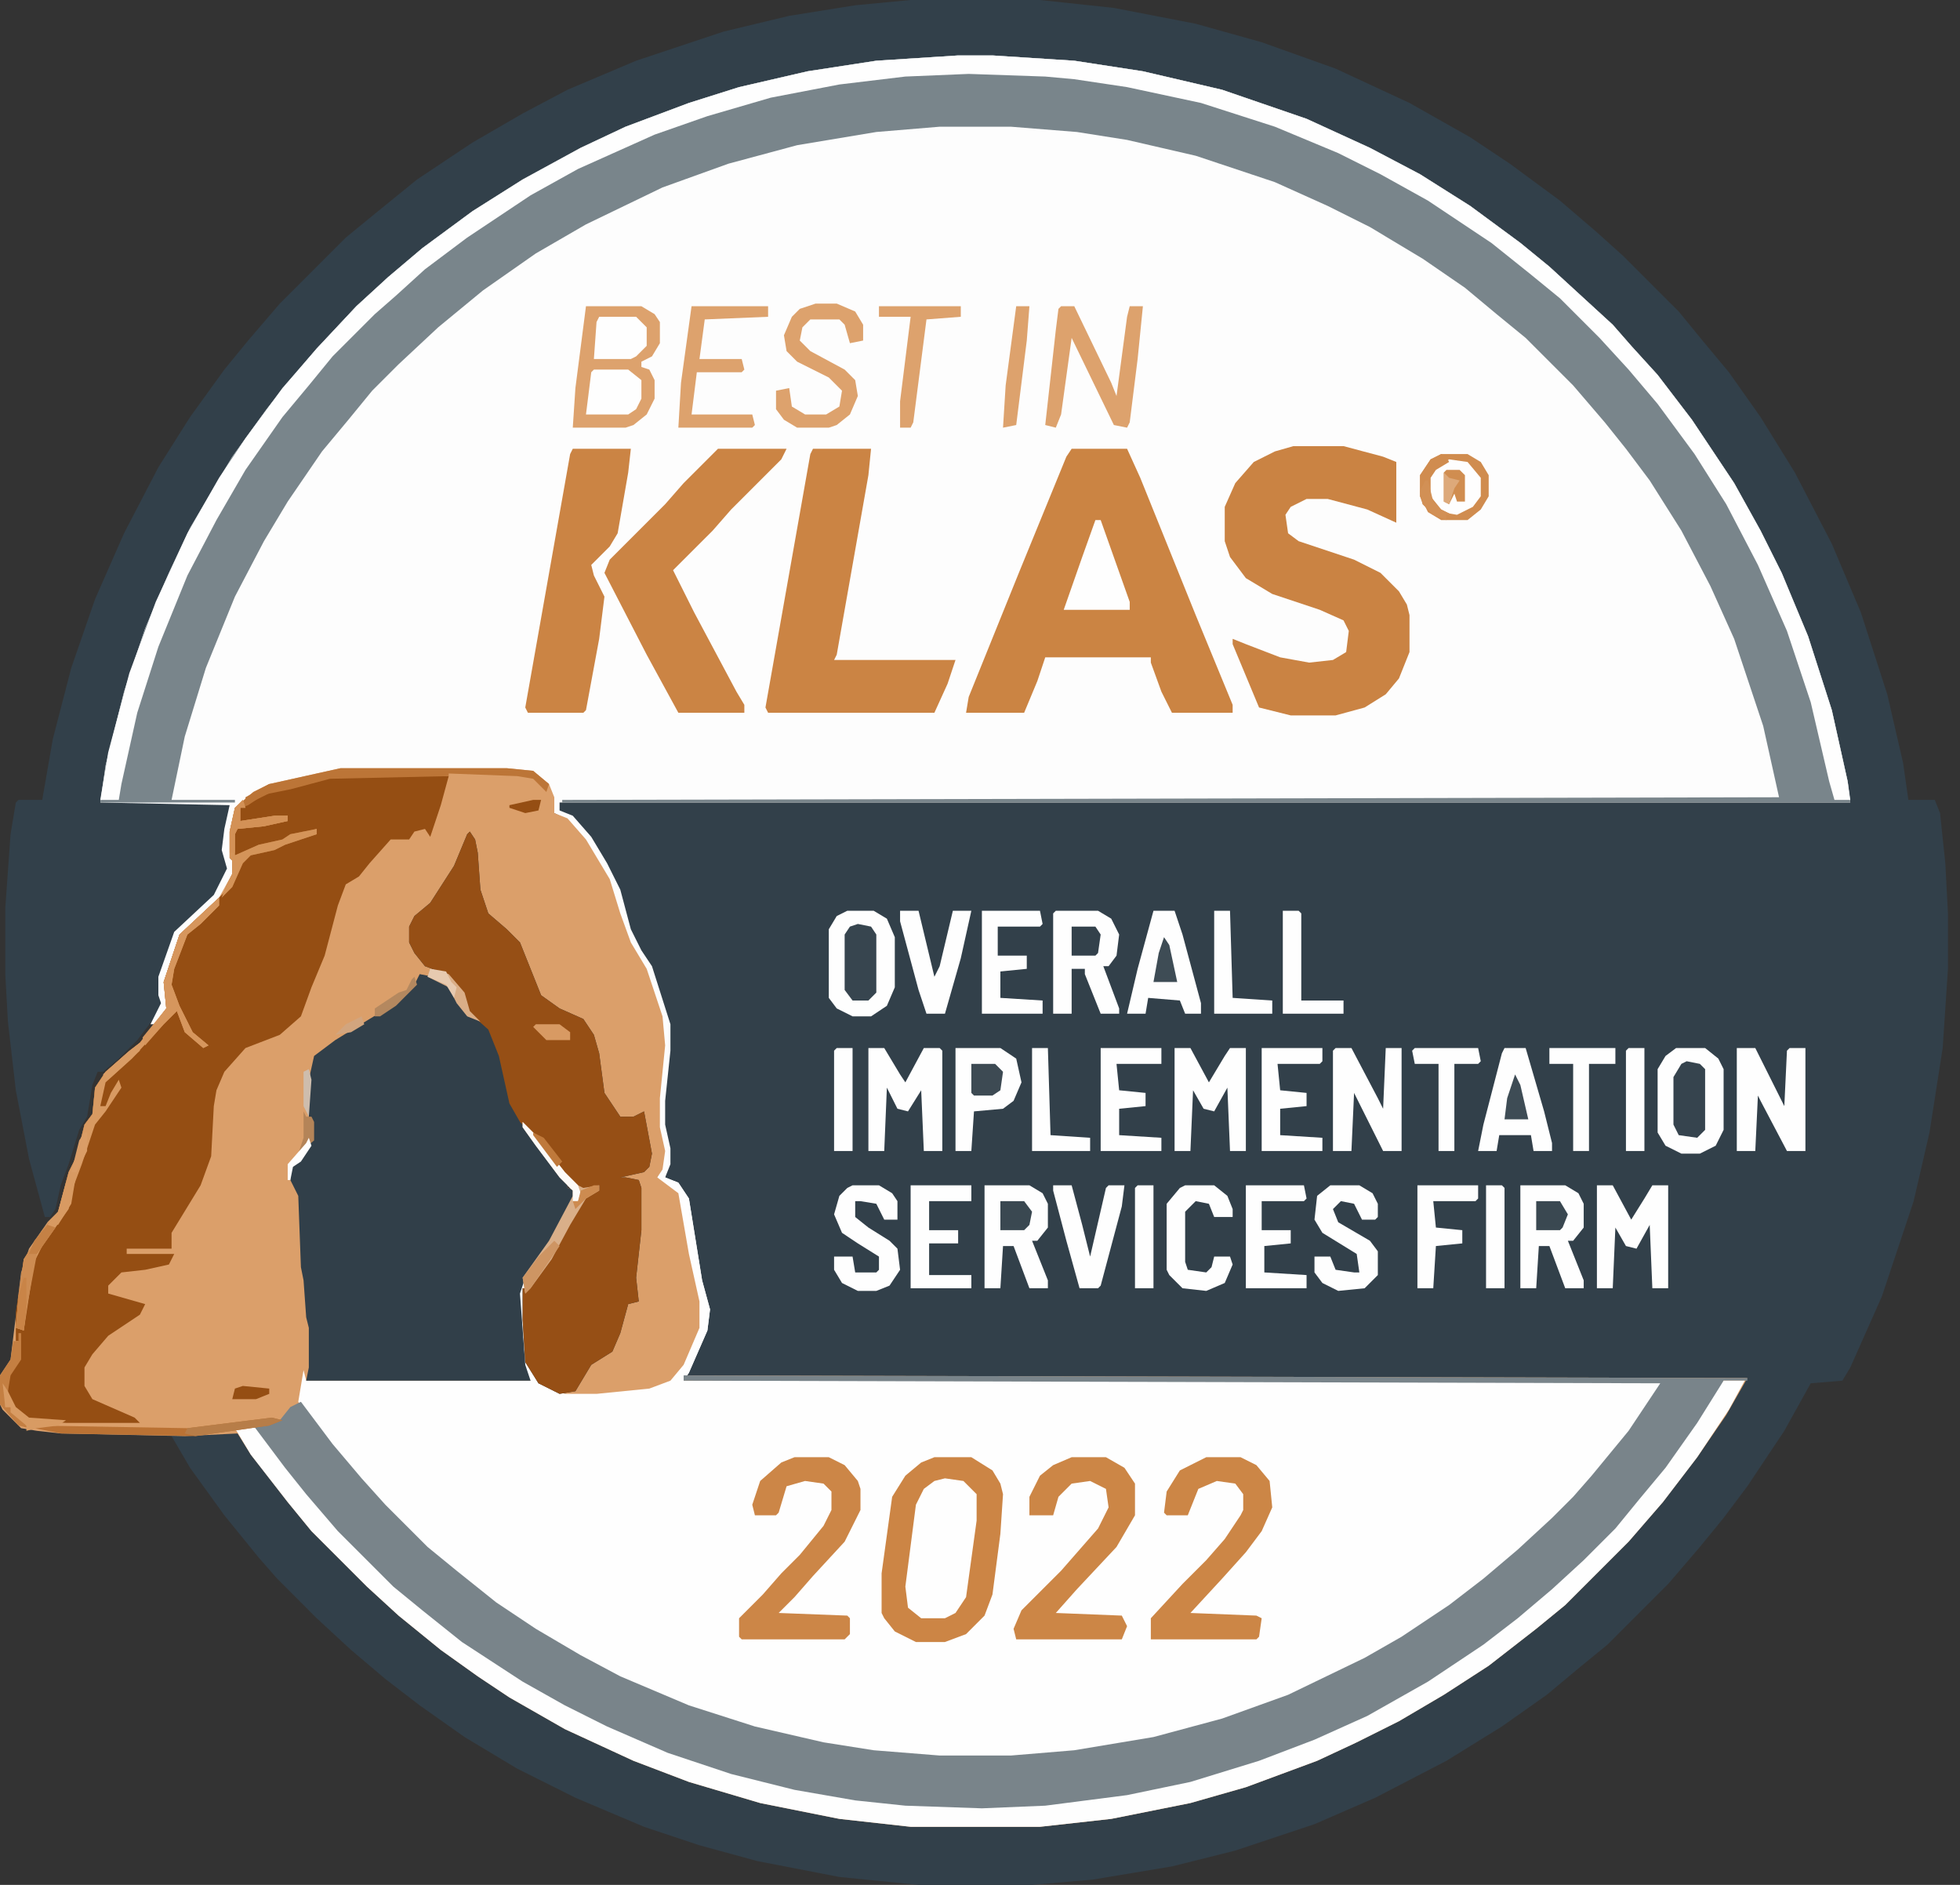 <svg width="156" height="150" viewBox="0 0 156 150" fill="none" xmlns="http://www.w3.org/2000/svg">
<rect x="0" y="0" width="156" height="150" fill="#333333" stroke="none"/>
<g clip-path="url(#clip0_2257_15931)">
<path d="M72.479 0H82.773L88.656 0.63L95.168 1.891L100.42 3.361L106.303 5.462L112.185 8.193L117.017 10.924L120.168 13.025L124.16 15.966L127.101 18.487L129.202 20.378L133.613 24.79L135.504 27.101L137.605 29.622L140.126 33.193L142.857 37.605L145.798 43.277L148.109 48.739L150.21 55.252L151.471 60.714L151.891 63.656H153.992L154.412 64.706L154.832 68.698L155.042 72.689V77.101L154.622 83.403L153.571 90.126L152.311 95.588L149.79 103.151L147.269 108.824L146.639 109.874L144.118 110.084L142.017 113.866L139.076 118.277L137.185 120.798L135.294 123.109L132.773 126.05L127.941 130.882L125.63 132.773L123.109 134.874L119.538 137.395L115.126 140.126L109.454 143.067L104.622 145.168L98.319 147.269L93.277 148.529L86.975 149.58L82.143 150H73.109L66.807 149.37L60.294 148.109L55.672 146.849L51.261 145.378L45.798 143.067L41.176 140.756L36.975 138.235L33.403 135.714L30.672 133.613L27.941 131.303L25.21 128.782L22.059 125.63L20.588 123.95L17.857 120.588L15.126 116.807L13.655 114.286L4.832 114.076L2.941 113.866L1.681 113.655L0.21 112.185L0 111.765V109.454L0.84 108.193L1.681 101.261L2.311 99.37L3.782 97.269L4.622 96.429L5.462 93.277L6.092 92.017L6.723 89.496L7.353 88.656L7.563 86.555L8.403 85.294L10.084 83.823L11.134 82.983L13.235 80.252L13.025 78.151L14.286 74.37L17.437 71.429L18.487 69.538V68.487L18.277 68.277V66.177L18.698 64.286L20.168 63.025L21.429 62.395L27.101 61.135H40.336L42.437 61.344L43.697 62.395L44.118 63.445V64.706L45.168 65.126L46.639 66.807L48.529 69.958L49.37 72.689L50.21 75L51.471 77.101L52.731 80.882L52.941 83.193L52.521 87.395V89.706L52.941 91.597L52.731 93.067L52.311 93.698L53.361 94.118L54.202 94.958L55.462 102.101L55.882 103.571V105.672L54.412 109.034L52.941 110.294L51.681 110.714L47.479 111.134H44.958L42.857 110.084L41.807 108.403L41.597 105.042V102.521H42.017L44.328 99.16L46.218 95.588L47.059 94.748H47.689V94.328L46.218 94.748L45.168 93.908L42.437 90.336L42.017 89.916L44.118 92.857L45.168 94.118V94.538L45.798 94.748L45.378 96.008L43.487 99.37L41.807 101.681L41.387 102.941L41.807 108.613L42.227 109.874H24.37L24.16 109.664L23.95 111.555L26.471 114.916L28.782 117.647L30.672 119.748L34.034 123.109L36.344 125L39.496 127.521L42.647 129.622L46.218 131.723L49.37 133.403L54.832 135.714L60.084 137.395L65.546 138.655L69.538 139.286L74.79 139.706H80.462L85.504 139.286L91.807 138.235L97.269 136.765L102.521 134.874L108.613 131.933L111.555 130.252L115.336 127.731L118.067 125.63L120.798 123.319L123.529 120.798L125.21 119.118L126.681 117.437L129.622 113.866L132.143 110.084L54.412 109.874L54.832 108.824L56.303 105.252L56.092 103.361L55.462 100.63L54.622 95.378L53.992 94.328L52.941 93.698L53.151 91.387L52.731 89.496V87.605L53.151 83.613V81.513L51.471 76.471L50.42 75L49.37 71.639L48.529 69.328L46.218 65.756L44.958 64.706L44.538 64.496V63.865H147.269L146.639 61.135L145.378 55.882L143.067 48.95L141.176 44.748L139.496 41.387L137.185 37.395L134.874 34.034L132.983 31.513L131.092 29.202L128.782 26.681L126.891 24.58L125.21 23.109L122.689 20.798L118.487 17.647L114.706 15.126L110.294 12.605L105.462 10.294L100.42 8.403L96.429 7.143L90.966 5.882L85.504 5.042L78.992 4.622H76.26L69.748 5.042L64.286 5.882L57.983 7.353L51.261 9.664L46.218 11.975L42.227 14.076L37.605 17.017L33.193 20.378L30.252 22.899L26.891 26.05L25 28.151L22.479 31.092L19.748 34.874L17.647 38.025L14.706 43.277L12.605 47.899L10.504 53.571L8.824 59.874L7.983 63.865H18.487L17.857 66.597L18.067 68.487L18.277 69.118L17.227 71.219L15.336 73.109L14.076 74.16L12.815 77.731V79.202L13.025 80.042L10.924 82.773L9.454 84.244L8.193 85.294H7.773L7.353 86.344L6.933 88.865L6.303 89.916L5.462 92.647L4.832 94.328L4.412 96.219L3.992 96.849H3.571L2.311 92.227L1.26 86.765L0.63 81.302L0.42 77.521V72.269L0.84 66.387L1.26 63.865L1.471 63.656H3.361L4.202 58.824L5.672 53.151L7.563 47.689L9.874 42.437L12.605 37.185L15.126 33.193L17.857 29.412L19.748 27.101L22.269 24.16L27.521 18.908L29.832 17.017L33.193 14.286L37.605 11.345L41.597 9.034L45.168 7.143L50.63 4.832L57.563 2.521L62.815 1.26L68.067 0.42L72.479 0Z" fill="#32404A"/>
<path d="M76.26 4.412H78.992L85.504 4.832L90.966 5.672L97.269 7.143L103.992 9.454L109.034 11.765L113.025 13.866L117.017 16.387L121.008 19.328L123.319 21.218L128.361 25.84L129.832 27.521L131.933 29.832L134.664 33.403L138.025 38.445L140.126 42.227L141.807 45.588L143.908 50.63L145.798 56.513L147.059 62.185L147.269 63.866H44.538V64.496L45.588 64.916L47.059 66.597L48.319 68.698L49.37 70.798L50.21 73.95L51.05 75.63L51.891 76.891L53.361 81.513V83.614L52.941 87.605V89.496L53.361 91.387V92.647L52.941 93.698L53.992 94.118L54.832 95.378L55.882 101.891L56.513 104.202L56.303 105.882L54.832 109.244L54.412 109.874H132.353L131.303 111.765L129.412 114.286L127.521 116.597L125.63 118.697L124.16 120.378L121.849 122.689L120.168 124.16L116.807 126.891L113.235 129.412L110.084 131.303L105.252 133.824L100.84 135.714L95.168 137.605L89.706 138.866L83.614 139.706L80.462 139.916H74.79L69.538 139.496L63.445 138.445L57.983 136.975L53.782 135.504L48.529 133.193L43.908 130.672L40.756 128.571L37.395 126.05L35.084 124.16L32.353 121.639L28.992 118.277L27.101 115.966L24.58 112.815L23.739 111.555L24.16 109.034L24.37 109.874H42.227L41.597 108.613L41.176 102.941L41.807 101.471L43.697 98.74L45.588 95.168V94.748L44.538 93.698L42.647 91.177L41.597 89.706L41.807 89.286L44.328 92.437L45.588 94.118L46.429 94.538L47.689 94.328V94.748L46.639 95.378L45.378 97.479L43.908 100.21L42.227 102.521L41.807 102.941L42.017 108.403L43.067 110.084L44.958 110.924H47.479L51.681 110.504L53.361 109.874L54.412 108.613L55.672 105.672V103.571L54.832 99.79L53.992 94.958L52.311 93.698L52.731 92.437L52.521 90.756L52.311 89.706V87.395L52.731 83.193L52.521 80.882L51.05 76.681L49.58 74.16L48.529 70.378L46.849 67.437L45.588 65.756L44.538 64.916L44.118 64.706L43.697 62.815L42.857 61.765L42.437 61.555L40.336 61.345H27.101L22.479 62.395L20.588 63.025L18.908 64.286L18.487 66.177V68.277L18.698 68.487L18.487 69.958L17.227 71.849L14.496 74.37L13.235 78.151L13.445 80.252L12.395 81.513H11.975L12.815 79.832L12.605 79.202V77.731L13.866 74.16L17.017 71.219L18.067 69.118L17.647 67.647L17.857 65.966L18.277 64.076L7.983 63.866L8.403 60.924L9.874 55.042L11.555 50L13.445 45.588L15.126 42.017L18.487 36.344L21.218 32.563L22.899 30.462L25.21 27.731L28.361 24.37L30.882 22.059L33.614 19.748L37.605 16.807L41.597 14.286L46.218 11.765L49.79 10.084L54.832 8.193L58.824 6.933L64.286 5.672L69.748 4.832L76.26 4.412Z" fill="#FDFDFD"/>
<path d="M27.101 61.135H40.336L42.437 61.344L43.697 62.395L44.118 63.445V64.706L45.168 65.126L46.639 66.807L48.529 69.958L49.37 72.689L50.21 75L51.471 77.101L52.731 80.882L52.941 83.193L52.521 87.395V89.706L52.941 91.597L52.731 93.067L52.311 93.698L53.361 94.118L54.202 94.958L55.462 102.101L55.882 103.571V105.672L54.412 109.034L52.941 110.294L51.681 110.714L47.479 111.134H44.958L42.857 110.084L41.807 108.403L41.597 105.042V102.521H42.017L44.328 99.16L46.218 95.588L47.059 94.748H47.689V94.328L46.218 94.748L45.168 93.908L42.437 90.336L42.017 89.916L44.118 92.857L45.168 94.118V94.538L45.798 94.748L45.378 96.008L43.487 99.37L41.807 101.681L41.387 102.941L41.807 108.613L42.227 109.874H24.37L24.16 109.664L23.95 111.555L26.471 114.916L28.782 117.647L30.672 119.748L34.034 123.109L36.344 125L39.496 127.521L42.647 129.622L46.218 131.723L49.37 133.403L54.832 135.714L60.084 137.395L65.546 138.655L69.538 139.286L74.79 139.706H80.462L85.504 139.286L91.807 138.235L97.269 136.765L102.521 134.874L108.613 131.933L111.555 130.252L115.336 127.731L118.067 125.63L120.798 123.319L123.529 120.798L125.21 119.118L126.681 117.437L129.622 113.866L132.143 110.084L54.412 109.874L54.622 109.454L139.076 109.664L137.395 112.605L135.084 115.966L132.353 119.538L129.622 122.689L124.58 127.731L122.269 129.622L118.487 132.563L114.916 134.874L111.345 136.975L107.983 138.655L104.832 140.126L99.16 142.227L94.748 143.487L88.445 144.748L82.773 145.378H72.479L66.807 144.748L60.504 143.487L54.832 141.807L50.42 140.126L44.958 137.605L40.546 135.084L38.025 133.403L35.084 131.303L31.723 128.571L29.202 126.261L24.79 121.849L22.899 119.538L19.958 115.756L18.908 114.076L14.706 114.286L4.832 114.076L2.941 113.866L1.681 113.655L0.21 112.185L0 111.765V109.454L0.84 108.193L1.681 101.261L2.311 99.37L3.782 97.269L4.622 96.429L5.462 93.277L6.092 92.017L6.723 89.496L7.353 88.656L7.563 86.555L8.403 85.294L10.084 83.823L11.134 82.983L13.235 80.252L13.025 78.151L14.286 74.37L17.437 71.429L18.487 69.538V68.487L18.277 68.277V66.177L18.698 64.286L20.168 63.025L21.429 62.395L25.21 61.555L27.101 61.135Z" fill="#DB9F6A"/>
<path d="M41.597 89.286L42.647 90.336L44.958 93.277L46.008 94.328L46.429 94.538L47.689 94.328V94.748L46.639 95.378L45.378 97.479L43.908 100.21L42.227 102.521L41.807 102.941L42.017 108.403L43.067 110.084L44.958 110.924H47.479L51.681 110.504L53.361 109.874L54.412 108.613L55.672 105.672V103.571L54.832 99.79L53.992 94.958L52.311 93.698L52.941 93.067V93.698L53.992 94.118L54.832 95.378L55.882 101.891L56.513 104.202L56.303 105.882L54.832 109.244L54.412 109.874H132.353L131.303 111.765L129.412 114.286L127.521 116.597L125.63 118.697L124.16 120.378L121.849 122.689L120.168 124.16L116.807 126.891L113.235 129.412L110.084 131.303L105.252 133.824L100.84 135.714L95.168 137.605L89.706 138.866L83.614 139.706L80.462 139.916H74.79L69.538 139.496L63.445 138.445L57.983 136.975L53.782 135.504L48.529 133.193L43.908 130.672L40.756 128.571L37.395 126.05L35.084 124.16L32.353 121.639L28.992 118.277L27.101 115.966L24.58 112.815L23.739 111.555L24.16 109.034L24.37 109.874H42.227L41.597 108.613L41.176 102.941L41.807 101.471L43.697 98.74L45.588 95.168V94.748L44.538 93.698L42.647 91.177L41.597 89.706V89.286Z" fill="#FEFEFE"/>
<path d="M76.26 4.412H78.992L85.504 4.832L90.966 5.672L97.269 7.143L103.992 9.454L109.034 11.765L113.025 13.866L117.017 16.387L121.008 19.328L123.319 21.218L128.361 25.84L129.832 27.521L131.933 29.832L134.664 33.403L138.025 38.445L140.126 42.227L141.807 45.588L143.908 50.63L145.798 56.513L147.059 62.185L147.269 63.866H44.748V63.656L141.597 63.445L140.336 57.773L138.025 50.84L136.134 46.639L133.824 42.227L131.303 38.235L129.412 35.714L127.731 33.614L125.21 30.672L121.429 26.891L119.118 25L116.597 22.899L113.235 20.588L109.034 18.067L105.672 16.387L101.471 14.496L95.168 12.395L89.706 11.134L85.714 10.504L80.462 10.084H74.79L69.748 10.504L63.445 11.555L57.983 13.025L52.731 14.916L46.639 17.857L42.647 20.168L38.445 23.109L34.874 26.05L31.723 28.992L29.622 31.092L27.731 33.403L25.63 35.924L22.899 39.916L21.008 43.067L18.698 47.479L16.387 53.151L14.706 58.614L13.655 63.656H18.698V63.866H7.983L8.403 60.924L9.874 55.042L11.555 50L13.445 45.588L15.126 42.017L18.487 36.344L21.218 32.563L22.899 30.462L25.21 27.731L28.361 24.37L30.882 22.059L33.614 19.748L37.605 16.807L41.597 14.286L46.218 11.765L49.79 10.084L54.832 8.193L58.824 6.933L64.286 5.672L69.748 4.832L76.26 4.412Z" fill="#79858B"/>
<path d="M37.395 66.177L37.815 66.807L38.025 67.857L38.235 70.798L38.866 72.689L40.336 73.95L41.387 75L43.067 79.202L44.538 80.252L46.429 81.092L47.269 82.353L47.689 83.823L48.109 86.975L49.37 88.865H50.42L51.261 88.445L51.891 91.807L51.681 92.857L51.261 93.277L49.37 93.698H49.79L50.84 93.907L51.05 94.538V97.899L50.63 101.681L50.84 103.571L50 103.781L49.37 106.092L48.739 107.563L47.059 108.613L45.798 110.714L44.538 110.924L42.857 110.084L41.807 108.403L41.597 105.042V102.521H42.017L44.328 99.16L46.218 95.588L47.059 94.748H47.689V94.328L46.218 94.748L45.168 93.907L42.437 90.336L42.017 89.916L44.118 92.857L45.168 94.118V94.538L45.798 94.748L45.378 96.008L43.487 99.37L41.807 101.681L41.387 102.941L41.807 108.613L42.227 109.874H24.37L24.58 108.824V105.672L24.37 104.832L24.16 101.891L23.95 100.84L23.739 95.168L23.109 93.907V92.857L24.16 92.017L24.79 90.756V89.286L24.58 88.865V85.924L25 84.034L26.681 82.773L29.412 81.092L31.513 79.832L32.983 78.361L33.403 77.521L34.454 77.731L35.714 78.361L36.344 79.412L37.185 80.672L37.605 80.882L36.975 80.252L36.765 78.992L35.504 77.521L33.824 76.891L32.983 75.84L32.563 75V73.74L32.983 72.899L34.244 71.849L36.135 68.907L37.185 66.386L37.395 66.177Z" fill="#313F49"/>
<path d="M54.412 109.454L139.076 109.664V109.874H137.185L136.765 110.924L133.824 115.336L131.723 118.067L129.412 120.798L127.101 123.319L124.37 126.05L122.059 127.941L119.538 130.042L115.966 132.563L112.185 134.874L108.403 136.975L103.151 139.286L96.219 141.597L90.966 142.857L85.294 143.697L83.193 143.908L77.101 144.118L72.059 143.908L66.597 143.277L60.504 142.017L55.462 140.546L49.58 138.235L45.588 136.345L41.176 133.824L36.555 130.672L33.614 128.361L30.462 125.63L25.84 121.008L23.95 118.697L21.639 115.756L20.168 113.445L22.269 113.025L23.109 111.975L23.95 111.555L26.471 114.916L28.782 117.647L30.672 119.748L34.034 123.109L36.345 125L39.496 127.521L42.647 129.622L46.218 131.723L49.37 133.403L54.832 135.714L60.084 137.395L65.546 138.655L69.538 139.286L74.79 139.706H80.462L85.504 139.286L91.807 138.235L97.269 136.765L102.521 134.874L108.613 131.933L111.555 130.252L115.336 127.731L118.067 125.63L120.798 123.319L123.529 120.798L125.21 119.118L126.681 117.437L129.622 113.866L132.143 110.084L54.412 109.874V109.454Z" fill="#79848A"/>
<path d="M26.261 61.765H35.714L35.084 64.076L34.244 66.597L33.824 65.966L32.983 66.177L32.563 66.807H31.092L29.412 68.698L28.571 69.748L27.521 70.378L26.891 72.059L25.84 76.05L24.79 78.571L23.95 80.882L22.269 82.353L19.538 83.403L17.857 85.294L17.227 86.765L17.017 88.025L16.807 92.017L15.966 94.328L13.655 98.109V99.37H10.084V99.79H13.866L13.445 100.63L11.555 101.05L9.664 101.261L8.613 102.311V102.941L11.555 103.782L11.134 104.622L8.613 106.303L7.353 107.773L6.723 108.824V110.294L7.353 111.345L10.714 112.815L11.134 113.235H5.252L2.311 113.025L0.84 111.765L0.63 111.345V109.454L1.471 108.193V106.723H1.26V104.412L1.891 100.21L3.361 97.899L4.622 96.429L5.462 93.277L6.092 92.017L6.723 89.496L7.353 88.656L7.563 86.555L8.403 85.294L10.084 83.823L11.134 82.983L13.235 80.252L13.025 78.151L14.286 74.37L17.437 71.429L18.487 70.378L19.328 68.277L20.378 67.647L22.479 67.227L23.95 66.597L25.21 66.387V65.966L22.689 66.807L22.059 67.227L19.958 67.647L19.328 68.067H18.698L18.487 67.647V66.387L18.908 65.756L21.639 65.336H22.899V64.916L21.218 65.336H19.118V64.286L21.008 63.025L25.63 61.975L26.261 61.765Z" fill="#954E13"/>
<path d="M37.395 66.177L37.815 66.807L38.025 67.857L38.235 70.798L38.866 72.689L40.336 73.95L41.387 75L43.067 79.202L44.538 80.252L46.429 81.092L47.269 82.353L47.689 83.823L48.109 86.975L49.37 88.865H50.42L51.261 88.445L51.891 91.807L51.681 92.857L51.261 93.277L49.37 93.698H49.79L50.84 93.907L51.05 94.538V97.899L50.63 101.681L50.84 103.571L50 103.781L49.37 106.092L48.739 107.563L47.059 108.613L45.798 110.714L44.538 110.924L42.857 110.084L41.807 108.403L41.597 105.042V102.521H42.017L44.328 99.16L46.218 95.588L47.059 94.748H47.689V94.328L46.218 94.748L45.168 93.907L42.437 90.336L41.387 89.286L40.546 87.815L39.706 84.034L38.866 81.933L36.975 80.252L36.765 78.992L35.504 77.521L33.824 76.891L32.983 75.84L32.563 75V73.74L32.983 72.899L34.244 71.849L36.135 68.907L37.185 66.386L37.395 66.177Z" fill="#964F15"/>
<path d="M76.26 4.412H78.992L85.504 4.832L90.966 5.672L97.269 7.143L103.992 9.454L109.034 11.765L113.025 13.866L117.017 16.387L121.008 19.328L123.319 21.218L128.361 25.84L129.832 27.521L131.933 29.832L134.664 33.403L138.025 38.445L140.126 42.227L141.807 45.588L143.908 50.63L145.798 56.513L147.059 62.185L147.269 63.656H146.008L145.588 62.185L144.118 55.882L142.227 50.21L139.916 44.958L137.395 40.126L134.874 36.135L131.933 32.143L129.622 29.412L127.311 26.891L124.16 23.739L121.849 21.849L118.698 19.328L113.655 15.966L109.874 13.866L106.513 12.185L101.471 10.084L95.588 8.193L89.706 6.933L85.504 6.303L83.193 6.092L77.101 5.882L72.059 6.092L66.807 6.723L61.345 7.773L56.303 9.244L52.101 10.714L46.008 13.445L42.227 15.546L37.185 18.908L33.824 21.429L31.513 23.529L29.832 25L26.471 28.361L24.58 30.672L22.479 33.193L19.538 37.395L17.227 41.387L14.916 45.798L12.605 51.471L10.924 56.723L9.664 62.395L9.454 63.656H7.983L8.613 59.874L10.294 53.571L12.395 47.899L14.916 42.437L17.437 38.025L19.538 34.874L22.479 30.882L25.21 27.731L28.361 24.37L30.882 22.059L33.614 19.748L37.605 16.807L41.597 14.286L46.218 11.765L49.79 10.084L54.832 8.193L58.824 6.933L64.286 5.672L69.748 4.832L76.26 4.412Z" fill="#FEFEFE"/>
<path d="M85.294 35.714H89.706L90.756 38.025L95.168 48.95L98.109 56.092V56.723H93.277L92.437 55.042L91.597 52.731V52.311H83.193L82.563 54.202L81.513 56.723H76.891L77.101 55.462L81.092 45.588L84.874 36.344L85.294 35.714Z" fill="#CB8443"/>
<path d="M137.185 109.874H138.866L137.605 112.185L135.084 115.966L132.353 119.538L129.622 122.689L124.58 127.731L122.269 129.622L118.487 132.563L114.916 134.874L111.345 136.975L107.983 138.655L104.832 140.126L99.16 142.227L94.748 143.487L88.445 144.748L82.773 145.378H72.479L66.807 144.748L60.504 143.487L54.832 141.807L50.42 140.126L44.958 137.605L40.546 135.084L38.025 133.403L35.084 131.303L31.723 128.571L29.202 126.261L24.79 121.849L22.899 119.538L19.958 115.756L18.698 113.655L20.168 113.445L22.689 116.807L24.37 118.908L26.891 121.849L31.303 126.261L33.614 128.151L36.765 130.672L41.597 133.824L44.958 135.714L48.319 137.395L53.151 139.496L58.193 141.176L63.235 142.437L68.067 143.277L72.059 143.697L78.151 143.908L83.193 143.697L89.706 142.857L94.748 141.807L100.21 140.126L104.622 138.445L108.824 136.555L113.656 133.824L118.067 130.882L120.798 128.782L123.529 126.471L126.05 124.16L128.571 121.639L130.462 119.328L132.563 116.807L135.084 113.235L137.185 109.874Z" fill="#FEFEFE"/>
<path d="M102.941 35.504H106.933L110.084 36.344L111.134 36.765V41.597L108.824 40.546L105.672 39.706H103.992L102.731 40.336L102.311 40.966L102.521 42.437L103.361 43.067L107.773 44.538L109.874 45.588L111.345 47.059L111.975 48.109L112.185 48.95V51.891L111.345 53.992L110.294 55.252L108.613 56.303L106.303 56.933H102.731L100.21 56.303L98.109 51.261V50.84L99.16 51.261L101.891 52.311L104.202 52.731L106.092 52.521L107.143 51.891L107.353 50.21L106.933 49.37L105.042 48.529L101.261 47.269L99.16 46.008L97.899 44.328L97.479 43.067V40.336L98.319 38.445L99.79 36.765L101.471 35.924L102.941 35.504Z" fill="#CA8343"/>
<path d="M64.706 35.714H69.328L69.118 37.815L66.597 52.101L66.387 52.521H76.05L75.42 54.412L74.37 56.723H61.135L60.924 56.303L64.496 36.135L64.706 35.714Z" fill="#CB8444"/>
<path d="M74.37 115.966H77.311L78.992 117.017L79.622 118.067L79.832 118.908L79.622 122.059L78.992 126.891L78.361 128.571L76.891 130.042L75.21 130.672H72.899L71.219 129.832L70.378 128.781L70.168 128.361V125.21L71.008 119.118L72.059 117.437L73.319 116.387L74.37 115.966Z" fill="#CC8545"/>
<path d="M57.143 35.714H62.605L62.185 36.555L58.193 40.546L56.723 42.227L53.571 45.378L55.252 48.739L58.614 55.042L59.244 56.092V56.723H53.992L51.471 52.101L48.109 45.588L48.529 44.538L52.941 40.126L54.412 38.445L57.143 35.714Z" fill="#CB8444"/>
<path d="M45.588 35.714H50.21L50 37.605L49.16 42.437L48.529 43.487L47.059 44.958L47.269 45.798L48.109 47.479L47.689 50.84L46.639 56.513L46.429 56.723H42.017L41.807 56.303L45.378 36.135L45.588 35.714Z" fill="#CB8444"/>
<path d="M96.008 115.966H98.74L100 116.597L101.05 117.857L101.261 119.958L100.42 121.849L99.16 123.529L97.269 125.63L94.748 128.361L100 128.571L100.42 128.781L100.21 130.252L100 130.462H91.597V128.781L94.118 126.05L96.008 124.16L97.479 122.479L98.74 120.588L98.95 120.168V118.908L98.319 118.067L96.849 117.857L95.378 118.487L94.538 120.588H92.857L92.647 120.378L92.857 118.697L93.908 117.017L96.008 115.966Z" fill="#CC8646"/>
<path d="M63.235 115.966H65.966L67.227 116.597L68.277 117.857L68.487 118.487V120.168L67.227 122.689L64.706 125.42L63.235 127.101L61.975 128.361L67.437 128.571L67.647 128.781V130.042L67.227 130.462H59.034L58.824 130.252V128.781L60.714 126.891L62.185 125.21L63.656 123.739L65.546 121.429L66.177 120.168V118.697L65.546 118.067L64.076 117.857L62.605 118.277L61.975 120.378L61.765 120.588H60.084L59.874 119.748L60.504 117.857L62.185 116.387L63.235 115.966Z" fill="#CC8647"/>
<path d="M85.294 115.966H88.025L89.496 116.807L90.336 118.067V120.588L88.865 123.109L85.714 126.471L84.034 128.361L89.286 128.571L89.706 129.412L89.286 130.462H80.882L80.672 129.622L81.302 128.151L84.454 125L87.395 121.639L88.235 119.958L88.025 118.487L86.765 117.857L85.294 118.067L84.244 119.118L83.823 120.588H81.933V119.118L82.773 117.437L83.823 116.597L85.294 115.966Z" fill="#CC8646"/>
<path d="M46.639 24.37H51.05L52.101 25L52.521 25.63V27.311L51.891 28.361L51.05 28.782V29.202L51.681 29.412L52.101 30.252V31.723L51.471 32.983L50.42 33.824L49.79 34.034H45.588L45.798 30.882L46.639 24.37Z" fill="#DDA26D"/>
<path d="M75.21 117.647L76.681 117.857L77.731 118.908V121.008L76.891 127.101L76.05 128.361L75.21 128.782H73.319L72.269 127.941L72.059 126.261L72.899 119.748L73.529 118.487L74.37 117.857L75.21 117.647Z" fill="#FEFEFE"/>
<path d="M133.403 83.403H135.714L136.765 84.244L137.185 85.084V89.916L136.555 91.177L135.294 91.807H133.824L132.563 91.177L131.933 90.126V85.084L132.563 84.034L133.403 83.403Z" fill="#FEFEFE"/>
<path d="M67.437 72.479H69.538L70.588 73.109L71.219 74.58V78.571L70.588 80.042L69.328 80.882H67.857L66.597 80.252L65.966 79.412V73.95L66.597 72.899L67.437 72.479Z" fill="#FEFEFE"/>
<path d="M84.034 72.479H87.395L88.445 73.109L89.076 74.37L88.866 76.05L88.235 76.891H87.815L89.076 80.252V80.672H87.605L86.345 77.521V77.101H85.294V80.672H83.823V72.689L84.034 72.479Z" fill="#FEFEFE"/>
<path d="M138.235 83.403H139.706L142.017 88.025L142.227 83.614L142.437 83.403H143.697V91.597H142.227L140.126 87.605L139.916 87.185L139.706 91.597H138.235V83.403Z" fill="#FEFEFE"/>
<path d="M121.008 94.328H124.58L125.63 94.958L126.05 95.798V97.689L125.21 98.74H124.79L126.05 101.891V102.521H124.58L123.319 99.16H122.479L122.269 102.521H121.008V94.328Z" fill="#FEFEFE"/>
<path d="M78.361 94.328H81.933L82.983 94.958L83.403 95.798V97.689L82.563 98.74H82.143L83.403 101.891V102.521H81.933L80.672 99.16H79.832L79.622 102.521H78.361V94.328Z" fill="#FEFEFE"/>
<path d="M69.118 83.403H70.378L71.639 85.504L72.059 86.135L73.529 83.403H74.79L75 83.614V91.597H73.529L73.319 86.765L72.269 88.445L71.429 88.235L70.588 86.555L70.378 91.597H69.118V83.403Z" fill="#FEFEFE"/>
<path d="M106.303 83.403H107.563L109.664 87.395L110.084 88.235L110.294 83.403H111.555V91.597H110.084L107.773 86.975L107.563 91.597H106.092V83.614L106.303 83.403Z" fill="#FEFEFE"/>
<path d="M84.454 24.37H85.504L88.445 30.462L88.866 31.513L89.706 25.21L89.916 24.37H90.966L90.546 28.571L89.916 33.613L89.706 34.034L88.656 33.824L85.294 26.891L84.454 32.983L84.034 34.034L83.193 33.824L84.034 26.261L84.244 24.58L84.454 24.37Z" fill="#DDA26D"/>
<path d="M93.487 83.403H94.748L96.219 86.135L97.479 84.034L97.899 83.403H99.16V91.597H97.899L97.689 86.555L96.639 88.445L95.798 88.235L94.958 86.765L94.748 91.597H93.487V83.403Z" fill="#FEFEFE"/>
<path d="M127.101 94.328H128.361L129.832 97.059L130.882 95.378L131.513 94.328H132.773V102.521H131.513L131.303 97.479L130.252 99.37L129.412 99.16L128.571 97.689L128.361 102.521H127.101V94.328Z" fill="#FEFEFE"/>
<path d="M119.748 83.403H121.429L122.899 88.445L123.529 90.966V91.597H122.059L121.849 90.336H119.328L119.118 91.597H117.647L118.067 89.496L119.538 83.823L119.748 83.403Z" fill="#FEFEFE"/>
<path d="M91.807 72.479H93.487L94.118 74.37L95.588 79.832V80.672H94.328L93.908 79.622L91.386 79.412L91.177 80.672H89.706L90.546 77.101L91.807 72.479Z" fill="#FEFEFE"/>
<path d="M76.05 83.403H79.622L80.882 84.244L81.302 86.135L80.672 87.605L79.832 88.235L77.521 88.445L77.311 91.597H76.05V83.403Z" fill="#FEFEFE"/>
<path d="M67.857 94.328H69.958L71.008 94.958L71.429 95.588V97.059H70.378L69.748 95.798L68.487 95.588H68.067V96.849L69.118 97.689L70.798 98.74L71.429 99.37L71.639 101.05L70.798 102.311L69.748 102.731H68.277L67.017 102.101L66.386 101.05V100H67.857L68.067 101.261H69.748L69.958 101.05V100L68.277 98.95L67.017 98.109L66.386 96.639L66.807 95.168L67.437 94.538L67.857 94.328Z" fill="#FEFEFE"/>
<path d="M64.916 24.16H66.597L68.067 24.79L68.698 25.84V27.101L67.647 27.311L67.227 25.84L66.807 25.42H64.496L63.865 26.05L63.656 27.101L64.496 27.941L67.227 29.412L68.067 30.252L68.277 31.513L67.647 32.983L66.597 33.824L65.966 34.034H63.445L62.395 33.403L61.765 32.563V31.092L62.815 30.882L63.025 32.353L64.076 32.983H65.756L66.807 32.353L67.017 31.092L65.966 30.042L63.445 28.782L62.605 27.941L62.395 26.681L63.025 25.21L63.656 24.58L64.916 24.16Z" fill="#DDA26D"/>
<path d="M105.882 94.328H108.193L109.244 94.958L109.664 95.798V96.849L109.454 97.059H108.403L107.773 95.798L106.723 95.588L106.092 96.219L106.513 97.269L109.034 98.74L109.664 99.58V101.471L108.613 102.521L106.513 102.731L105.252 102.101L104.622 101.261V100H105.882L106.303 101.05L107.773 101.261H108.193L107.983 99.79L105.252 98.109L104.622 97.059L104.832 95.168L105.882 94.328Z" fill="#FEFEFE"/>
<path d="M114.706 36.135H116.807L117.857 36.765L118.487 37.815V39.496L117.857 40.546L116.807 41.387H114.706L113.655 40.756L113.025 39.496V37.815L113.866 36.555L114.706 36.135Z" fill="#FEFEFE"/>
<path d="M55.042 24.37H61.134V25.21L56.092 25.42L55.672 28.571H59.034L59.244 29.412L59.034 29.622H55.462L55.042 32.983H59.874L60.084 33.824L59.874 34.034H53.992L54.202 30.462L55.042 24.37Z" fill="#DDA26D"/>
<path d="M72.479 94.328H77.311V95.588H73.95V97.899H76.26V98.95H73.95V101.471H77.311V102.521H72.479V94.328Z" fill="#FEFEFE"/>
<path d="M87.605 83.403H92.437V84.664H88.865L89.076 86.765L91.177 86.975V88.025L89.076 88.235V90.336L92.437 90.546V91.597H87.605V83.403Z" fill="#FEFEFE"/>
<path d="M100.42 83.403H105.252V84.454L105.042 84.664H101.681L101.891 86.765L103.992 86.975V88.025L101.891 88.235V90.336L105.252 90.546V91.597H100.42V83.403Z" fill="#FEFEFE"/>
<path d="M71.639 72.479H73.109L74.37 77.731L74.79 76.891L75.84 72.479H77.311L76.471 76.26L75.21 80.672H73.74L73.109 78.781L71.639 73.319V72.479Z" fill="#FEFEFE"/>
<path d="M83.823 94.328H85.294L86.135 97.479L86.765 100L88.025 94.538L88.235 94.328H89.496L89.286 96.008L87.605 102.311L87.395 102.521H85.924L84.874 98.74L83.823 94.748V94.328Z" fill="#FEFEFE"/>
<path d="M99.16 94.328H103.782L103.992 95.378L103.782 95.588H100.42V97.899H102.731V98.95L100.63 99.16V101.261L103.992 101.471V102.521H99.16V94.328Z" fill="#FEFEFE"/>
<path d="M17.437 71.429V72.059L15.966 73.529L14.916 74.37L13.866 77.101L13.655 78.361L14.286 80.042L15.336 82.143L16.597 83.193L16.177 83.403L14.706 82.143L14.076 80.462L13.025 81.513L10.504 84.244L8.403 86.135L7.983 88.025H8.403L8.824 86.975L9.454 85.924L9.664 86.555L8.403 88.445L7.563 89.496L6.513 92.647L5.882 94.328L5.462 96.219L3.361 99.16L2.731 100.42L1.891 105.882L1.26 105.672L1.471 103.151L1.891 100.21L3.361 97.899L4.622 96.429L5.462 93.277L6.092 92.017L6.723 89.496L7.353 88.656L7.563 86.555L8.403 85.294L10.084 83.823L11.134 82.983L13.235 80.252L13.025 78.151L14.286 74.37L17.437 71.429Z" fill="#D89A62"/>
<path d="M78.151 72.479H82.773L82.983 73.529L82.773 73.74H79.412V76.05H81.723V77.101L79.622 77.311V79.412L82.983 79.622V80.672H78.151V72.479Z" fill="#FEFEFE"/>
<path d="M94.328 94.328H96.639L97.689 95.168L98.109 96.219V96.849H96.639L96.219 95.798L95.168 95.588L94.328 96.429V100.42L94.538 101.05L96.008 101.261L96.429 100.84L96.639 100H97.899L98.109 100.63L97.479 102.101L96.008 102.731L94.118 102.521L93.067 101.471L92.857 101.05V95.798L93.908 94.538L94.328 94.328Z" fill="#FEFEFE"/>
<path d="M87.185 41.387H87.605L89.916 47.899V48.529H84.664L86.135 44.328L87.185 41.387Z" fill="#FEFEFE"/>
<path d="M27.101 61.135H40.336L42.437 61.344L43.697 62.395L43.487 63.025L42.437 61.975L41.176 61.765L35.714 61.555V61.765L26.261 61.975L23.109 62.815L21.008 63.235L19.748 64.076L19.118 64.286V65.336L21.849 64.916H22.899V65.336L21.008 65.756L18.907 65.966L18.698 66.387V68.067L20.588 67.227L22.479 66.807L23.109 66.387L25.21 65.966V66.387L22.689 67.227L21.849 67.647L19.958 68.067L19.328 68.698L18.487 70.588L17.647 71.429L18.067 70.378L18.487 69.538V68.487L18.277 68.277V66.177L18.698 64.286L20.168 63.025L21.428 62.395L25.21 61.555L27.101 61.135Z" fill="#BC7537"/>
<path d="M112.815 94.328H117.647V95.378L117.437 95.588H114.076L114.286 97.689L116.387 97.899V98.95L114.286 99.16L114.076 102.521H112.815V94.328Z" fill="#FEFEFE"/>
<path d="M102.101 72.479H103.361L103.571 72.689V79.622H106.933V80.672H102.101V72.479Z" fill="#FEFEFE"/>
<path d="M112.605 83.403H117.647L117.857 84.454L117.647 84.664H115.756V91.597H114.496V84.664H112.605L112.395 83.614L112.605 83.403Z" fill="#FEFEFE"/>
<path d="M123.319 83.403H128.571V84.664H126.471V91.597H125.21V84.664H123.319V83.403Z" fill="#FEFEFE"/>
<path d="M69.958 24.37H76.471V25.21L73.74 25.42L72.689 33.613L72.479 34.034H71.639V31.933L72.479 25.21H69.958V24.37Z" fill="#DDA26D"/>
<path d="M68.277 73.529L69.328 73.74L69.748 74.37V78.992L69.118 79.622H67.857L67.227 78.781V74.37L67.647 73.74L68.277 73.529Z" fill="#37454F"/>
<path d="M82.143 83.403H83.403L83.614 90.336L86.765 90.546V91.597H82.143V83.403Z" fill="#FEFEFE"/>
<path d="M96.639 72.479H97.899L98.109 79.412L101.261 79.622V80.672H96.639V72.479Z" fill="#FEFEFE"/>
<path d="M134.244 84.454L135.294 84.664L135.714 85.084V89.916L135.084 90.546L133.613 90.336L133.193 89.496V85.714L133.824 84.664L134.244 84.454Z" fill="#36444E"/>
<path d="M47.269 29.412H50L51.05 30.252V31.723L50.63 32.563L50 32.983H46.639L47.059 29.622L47.269 29.412Z" fill="#FEFEFE"/>
<path d="M47.689 25.21H50.63L51.471 26.05V27.521L50.63 28.361L50.21 28.571H47.269L47.479 25.63L47.689 25.21Z" fill="#FEFEFE"/>
<path d="M118.277 94.328H119.538L119.748 94.538V102.521H118.277V94.328Z" fill="#FEFEFE"/>
<path d="M90.546 94.328H91.807V102.521H90.336V94.538L90.546 94.328Z" fill="#FEFEFE"/>
<path d="M129.622 83.403H130.882V91.597H129.412V83.614L129.622 83.403Z" fill="#FEFEFE"/>
<path d="M66.597 83.403H67.857V91.597H66.386V83.614L66.597 83.403Z" fill="#FEFEFE"/>
<path d="M80.882 24.37H81.933L81.723 27.101L80.882 33.824L79.832 34.034L80.042 30.672L80.882 24.37Z" fill="#DDA26D"/>
<path d="M41.597 89.286L42.647 90.336L44.958 93.277L46.008 94.328L46.429 94.538L47.689 94.328V94.748L46.639 95.378L45.378 97.479L43.907 100.21L42.227 102.521L41.807 102.941L41.597 101.681L43.697 98.74L45.588 95.168V94.748L44.538 93.698L42.647 91.177L41.597 89.706V89.286Z" fill="#D9AF89"/>
<path d="M114.706 36.135H116.807L117.857 36.765L118.487 37.815V39.496L117.857 40.546L116.807 41.387H114.706L113.655 40.756L113.025 39.496V37.815L113.866 36.555L114.706 36.135ZM115.336 36.555L114.286 37.185L113.655 38.025V39.496L114.706 40.756L115.966 40.966L117.227 40.336L117.857 39.496V38.025L116.807 36.765L115.336 36.555Z" fill="#D08C4F"/>
<path d="M21.639 112.815L22.479 113.025L21.429 113.445L15.546 114.286L4.832 114.076L2.731 113.655V113.445L14.916 113.655L21.639 112.815Z" fill="#BA7234"/>
<path d="M19.328 63.656L19.538 64.286H19.118V65.336L21.849 64.916H22.899V65.336L21.008 65.756L18.907 65.966L18.698 66.386V68.067L20.588 67.227L22.479 66.807L23.109 66.386L25.21 65.966V66.386L22.689 67.227L21.849 67.647L19.958 68.067L19.328 68.698L18.487 70.588L17.647 71.429L18.067 70.378L18.487 69.538V68.487L18.277 68.277V66.177L18.698 64.286L19.328 63.656Z" fill="#D49459"/>
<path d="M17.437 71.429V72.059L15.966 73.529L14.916 74.37L13.866 77.101L13.655 78.361L14.286 80.042L15.336 82.143L16.597 83.193L16.177 83.403L14.706 82.143L14.076 80.462L13.025 81.513L11.555 83.193L11.345 82.563L13.235 80.252L13.025 78.151L14.286 74.37L17.437 71.429Z" fill="#D6965D"/>
<path d="M77.311 84.664H79.202L79.832 85.294L79.622 86.765L78.992 87.185H77.521L77.311 86.975V84.664Z" fill="#3D4A53"/>
<path d="M3.782 97.479L4.412 97.689L2.941 99.79L2.101 104.202L1.891 105.882L1.26 105.672L1.471 103.151L1.891 100.21L3.361 97.899L3.782 97.479Z" fill="#CD8C52"/>
<path d="M79.622 95.588H81.513L82.143 96.429L81.933 97.479L81.513 97.899H79.622V95.588Z" fill="#3A4851"/>
<path d="M122.269 95.588H124.16L124.79 96.639L124.37 97.689L124.16 97.899H122.269V95.588Z" fill="#3A4851"/>
<path d="M85.294 73.74H87.185L87.605 74.37L87.395 75.84L87.185 76.05H85.294V73.74Z" fill="#33414B"/>
<path d="M114.706 36.135L115.126 36.344L115.336 36.765L114.286 37.395L113.866 38.025V39.496L114.706 40.546L115.546 40.966H115.126V41.387L114.076 40.966L113.235 40.126L113.025 39.496V37.815L113.866 36.555L114.706 36.135Z" fill="#D08C4F"/>
<path d="M1.471 106.092H1.681V108.193L0.84 109.454L0.63 110.714L0.42 110.924V111.975H0.84L1.681 113.025L2.311 113.655L1.471 113.445L0 111.765V109.454L0.84 108.193L1.05 106.723H1.471V106.092Z" fill="#C47F42"/>
<path d="M120.588 85.504L121.008 86.344L121.639 89.076H119.748L119.958 87.395L120.588 85.504Z" fill="#3E4C55"/>
<path d="M92.647 74.58L93.067 75.21L93.698 78.151H91.807L92.227 75.84L92.647 74.58Z" fill="#3E4C55"/>
<path d="M115.126 37.395H116.176L116.597 37.815V39.916H115.966L115.756 39.286L115.336 40.126L114.916 39.916V37.605L115.126 37.395Z" fill="#D08D50"/>
<path d="M21.639 112.815L22.479 113.025L21.429 113.445L15.546 114.286L14.706 114.076L14.916 113.655L21.639 112.815Z" fill="#B77D48"/>
<path d="M34.244 77.101L35.714 77.521L36.975 78.992L37.395 80.462L38.235 81.302L37.185 80.882L36.345 79.832L35.714 78.571L34.034 77.731L34.244 77.101Z" fill="#DAAE87"/>
<path d="M0.21 110.084L0.63 110.714L1.26 111.975L2.311 112.815L5.252 113.025L4.622 113.445L2.941 113.655L2.101 113.866V113.445L0.84 112.395V111.975H0.42L0.21 110.084Z" fill="#D89B63"/>
<path d="M44.118 98.74L44.538 99.16L42.227 102.521L41.807 102.941L41.597 101.681L42.857 100L43.907 98.95L44.118 98.74Z" fill="#CE9563"/>
<path d="M19.328 63.656L19.538 64.286H19.118V65.336L21.849 64.916H22.899V65.336L21.008 65.756L18.907 65.966L18.698 66.386V67.857H18.277V66.177L18.698 64.286L19.328 63.656Z" fill="#D39156"/>
<path d="M41.597 89.286L42.647 90.336L44.958 93.277L46.008 94.328L46.218 94.958L46.008 95.588H45.588V94.748L44.538 93.698L42.647 91.177L41.597 89.706V89.286Z" fill="#FCFAF8"/>
<path d="M42.647 81.513H44.538L45.378 82.143V82.773H43.487L42.437 81.723L42.647 81.513Z" fill="#D89A63"/>
<path d="M5.672 93.277H6.092L5.672 95.798L4.622 97.479L3.781 97.269L4.622 96.429L5.252 94.118L5.672 93.277Z" fill="#D89A62"/>
<path d="M19.328 110.294L21.429 110.504V110.924L20.378 111.345H18.487L18.698 110.504L19.328 110.294Z" fill="#954E13"/>
<path d="M32.983 77.731L33.193 78.361L31.513 80.042L30.252 80.882H29.832V80.252L31.723 78.992L32.353 78.781L32.773 77.941L32.983 77.731Z" fill="#B4885F"/>
<path d="M1.891 101.681H2.101V104.202L1.891 105.882L1.26 105.672L1.471 103.151L1.891 101.681Z" fill="#C98447"/>
<path d="M113.445 38.235H113.655L114.076 39.916L114.706 40.546L115.546 40.966H115.126V41.387L114.076 40.966L113.235 40.126L113.025 39.076L113.445 38.235Z" fill="#D29055"/>
<path d="M24.16 88.445L24.37 88.865H24.79L25 89.286V90.756L23.739 91.807L24.16 90.546V88.445Z" fill="#B48458"/>
<path d="M6.723 90.126H6.933V91.597L6.092 93.277H5.672L6.302 90.756L6.723 90.126Z" fill="#DA9D67"/>
<path d="M11.134 82.983V83.614L8.613 85.924L8.193 85.504L10.294 83.614L11.134 82.983Z" fill="#D99C65"/>
<path d="M3.781 97.479L4.412 97.689L2.941 99.79H2.311L2.731 98.74L3.781 97.479Z" fill="#C58145"/>
<path d="M42.437 63.656H43.067L42.857 64.496L41.807 64.706L40.546 64.286V64.076L42.437 63.656Z" fill="#954E13"/>
<path d="M114.916 37.605L115.336 38.025L116.176 38.235L115.756 38.865L115.336 40.126L114.916 39.916V37.605Z" fill="#DDA97A"/>
<path d="M24.58 85.084L24.79 85.924L24.58 88.866L24.16 88.025V85.294L24.58 85.084Z" fill="#CEBDAD"/>
<path d="M34.244 77.101L35.504 77.311L35.924 78.151L36.345 78.571L36.135 79.412L35.504 78.361L34.034 77.731L34.244 77.101Z" fill="#E7CAB0"/>
<path d="M47.269 94.328H47.689V94.748L46.639 95.378L45.798 96.219L45.588 95.588H46.008L46.218 94.748L47.269 94.328Z" fill="#CD8B50"/>
<path d="M24.58 90.546L24.79 91.177L23.95 92.437L23.319 92.857L23.109 93.907H22.899V92.647L24.37 90.966L24.58 90.546Z" fill="#FEFEFE"/>
<path d="M28.782 80.882L28.992 81.513L27.941 82.143L26.681 82.353L27.521 81.513L28.782 80.882Z" fill="#D2A57E"/>
<path d="M21.429 62.395H22.479L21.639 63.025L19.538 64.076V63.445L21.429 62.395Z" fill="#BB7436"/>
<path d="M42.437 90.126L43.277 90.546L44.748 92.437L44.328 92.857L42.437 90.336V90.126Z" fill="#BF793B"/>
</g>
<defs>
<clipPath id="clip0_2257_15931">
<rect width="155.042" height="150" fill="white"/>
</clipPath>
</defs>
</svg>
